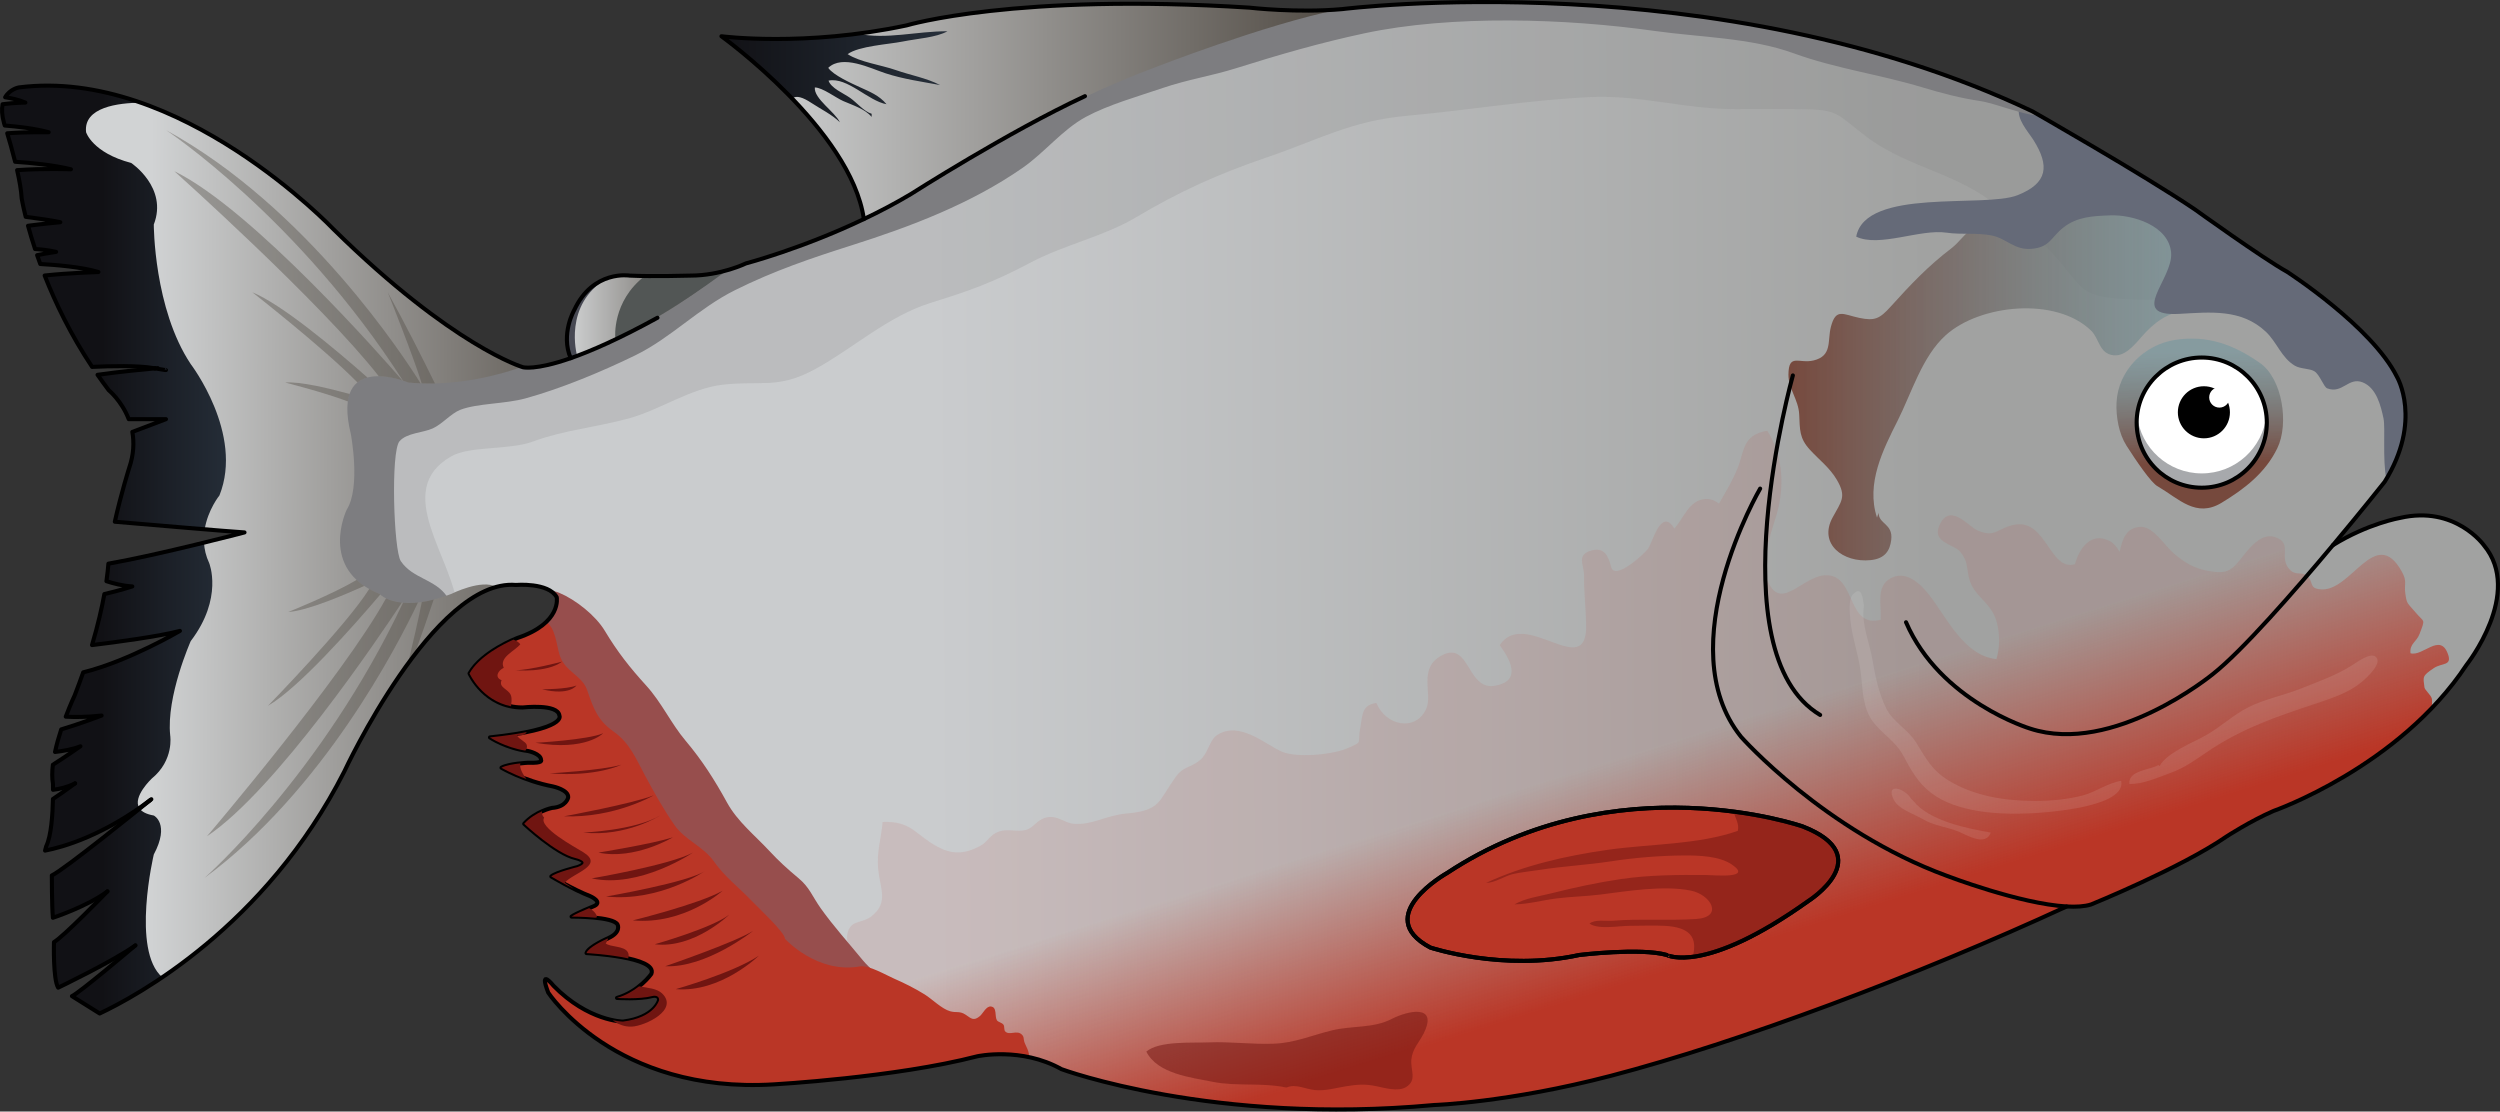 <?xml version="1.0" encoding="utf-8"?>
<!-- Generator: Adobe Illustrator 16.0.0, SVG Export Plug-In . SVG Version: 6.00 Build 0)  -->
<!DOCTYPE svg PUBLIC "-//W3C//DTD SVG 1.1//EN" "http://www.w3.org/Graphics/SVG/1.1/DTD/svg11.dtd">
<svg version="1.1" id="Layer_3" xmlns="http://www.w3.org/2000/svg" xmlns:xlink="http://www.w3.org/1999/xlink" x="0px" y="0px"
	 width="612.084px" height="272.139px" viewBox="0 0 612.084 272.139" enable-background="new 0 0 612.084 272.139"
	 xml:space="preserve">
<rect x="0" y="0" width="612.084" height="272.139" fill="#333333" stroke="none"/>
<g>
	<linearGradient id="SVGID_1_" gradientUnits="userSpaceOnUse" x1="472.666" y1="135.232" x2="228.179" y2="136.732">
		<stop  offset="0" style="stop-color:#A1A2A1"/>
		<stop  offset="1" style="stop-color:#CACCCE"/>
	</linearGradient>
	<path fill="url(#SVGID_1_)" d="M571.163,133.486c8.64-5.359,16.47-6.689,16.47-6.689c13.5-3.109,20.5,6.689,20.5,6.689
		c9.75,11.681-4.25,29.311-4.25,29.311c-16.5,25-47.25,35.75-47.25,35.75c-5.75,2.5-11.5,6.25-11.5,6.25
		c-11.25,7.75-33.18,16.65-33.18,16.65c-1.59,0.5-3.65,0.619-5.98,0.489v0.011c-36.479,16.859-80.3,33.279-111.51,41.43
		c-25.25,6.6-43.33,7.17-43.33,7.17c-54,5-91.25-8.78-91.25-8.78c-9.85-5.52-20.61-3.149-20.61-3.149
		c-20.04,5.199-49.74,6.87-49.74,6.87c-38.97,2.409-55.31-22.46-55.31-22.46c-2.41-6.311,1.3-1.671,1.3-1.671
		c8.54,8.721,17,8.771,17,8.771c7.86-1,8.85-5.271,8.85-5.271c0-1.449-1.68-0.989-1.68-0.989c-3.2,0.84-8.62,0.46-8.62,0.46
		c5.34-1.53,8.39-5.87,8.39-5.87c1.75-4.2-15.86-5.11-15.86-5.11c0.45-1.53,5.34-3.66,5.34-3.66c3.2-1.449,2.28-3.279,2.28-3.279
		c-0.91-2.061-11.28-1.99-11.28-1.99c1.06-0.76,5.18-2.44,5.18-2.44c2.9-1.06-0.68-2.59-0.68-2.59c-3.97-1.52-9.46-4.8-9.46-4.8
		c1.14-0.99,6.41-2.29,6.41-2.29c3.58-1.3-0.46-2.21-0.46-2.21c-4.81-1.07-12.59-8.39-12.59-8.39c2.75-3.051,6.79-3.891,6.79-3.891
		c3.51-0.229,3.97-2.52,3.97-2.52c0.23-1.9-3.74-2.74-3.74-2.74c-7.17-1.38-12.58-4.58-12.58-4.58c1.75-0.99,6.48-1.22,6.48-1.22
		c3.96,0.149,3.2-0.681,3.2-0.681c0-1.529-3.16-2.189-3.16-2.189c-5.34-0.66-9.34-3.33-9.34-3.33c19-2,17-5.33,17-5.33
		c-0.33-3-9-2-9-2c-9.33,0-13-8.34-13-8.34c3-5.33,11.67-8.66,11.67-8.66c11-3.67,9.67-10,9.67-10c-2-3.67-10-3-10-3
		c-20-1.67-42,45.66-42,45.66c-19.31,38.05-50.95,55.05-59.9,59.26l-6.79-4.25c1.73-0.74,14.3-11.37,15.47-12.37
		c-5.5,3.891-18.84,10.3-18.84,10.3c-1.29-2.079-1.03-11.149-1.03-11.149c2.51-1.5,12.45-11.771,13.07-12.41
		c-4.79,3.61-13.33,6.45-13.33,6.45c-0.26-2.851-0.26-10.37-0.26-10.37c2.96-1.36,21.78-16.57,24.12-18.47
		c-11.4,8.62-21.17,11.5-25.78,12.39c0.16-0.67,0.27-1.04,0.27-1.04c1.25-2.52,1.59-7.93,1.66-11.6c2.67-1.79,5.11-3.59,5.4-3.811
		c-1.94,0.96-3.83,1.38-5.38,1.561c0-0.92-0.02-1.49-0.02-1.49c-0.24-1.38-0.21-2.97-0.02-4.64c3.4-2.16,6.75-4.521,6.75-4.521
		c-1.91,0.79-4.51,1.2-6.22,1.39c0.4-1.869,0.94-3.76,1.52-5.52c4.57-1.36,9.88-3.39,9.88-3.39c-3.69,0.409-6.72,0.39-8.77,0.27
		c1.17-3.09,2.2-5.25,2.2-5.25c0.75-1.939,1.44-3.81,2.07-5.6c11.15-2.771,23.68-10.15,23.68-10.15c-4.9,1.32-15.7,2.771-21.52,3.47
		c1.47-4.96,2.41-9.149,3.02-12.489c3.61-0.82,6.84-1.87,6.84-1.87c-2.36-0.13-4.64-0.73-6.33-1.28c0.26-1.83,0.4-3.27,0.48-4.29
		c12.48-2.19,33.32-7.649,33.32-7.649c-3.59-0.211-24.25-1.98-31.75-2.621c1.53-6.879,3.52-13.189,3.52-13.189
		c1.13-3.3,1.22-6.26,0.77-8.8l8.23-3.12h-9.11c-1.74-4.51-4.89-7.08-4.89-7.08c-0.96-1.26-1.87-2.52-2.75-3.779
		c5.37-0.771,11.94-1.391,14.04-1.58c5.66,0.989,0.69-0.061,0.69-0.061s-0.25,0.02-0.69,0.061c-0.11-0.021-0.22-0.041-0.35-0.061
		c-3.81-0.67-10.45-0.52-15.02-0.301c-5.25-7.879-8.99-15.689-11.62-22.369c5.78-0.631,13.16-0.86,13.16-0.86
		c-4.06-1.239-10.52-1.75-14.23-1.96c-0.27-0.74-0.53-1.46-0.77-2.16c2.28-0.47,4.64-0.81,4.64-0.81c-1.86-0.431-3.79-0.62-5.15-0.7
		c-0.7-2.12-1.27-4.04-1.72-5.689c4.04-0.53,7.9-0.871,7.9-0.871c-1.89-0.43-5.6-0.949-8.47-1.319c-0.72-2.87-0.99-4.54-0.99-4.54
		c-0.1-1.93-0.55-4.4-1.11-6.891c6.46-0.459,13.17-0.209,13.17-0.209c-4.23-1.051-9.76-1.58-13.66-1.84
		c-0.66-2.66-1.4-5.201-1.93-6.971c5.03-0.369,10.14-0.26,10.14-0.26c-3.5-0.95-7.88-1.42-10.74-1.641
		c-0.11-0.359-0.18-0.569-0.18-0.569c-0.55-1.95-0.59-3.47-0.36-4.649c2.98-0.391,5.58-0.4,5.58-0.4
		c-1.57-0.68-3.35-1.07-4.95-1.301c1.19-2.049,3.35-2.41,3.35-2.41c39.29-5.039,77.07,34.75,77.07,34.75
		c29.21,28.721,46.34,33.75,46.34,33.75s2.89,0.861,11.7-2.209c-2.52-5.94,0.89-11.82,0.89-11.82c4.61-9.891,13.55-8.4,13.55-8.4
		c5.55,0.271,14.9,0,14.9,0c7.45,0,13.55-2.979,13.55-2.979s13.68-3.601,28.89-10.86c-3.14-21.9-34.87-44.76-34.87-44.76
		s20.33,2.67,45.33-2.66c0,0,26.67-8,84-4.34c0,0,11.68,1.35,22.68,0.35c0,0,91.99-11.539,168.99,25.051
		c0,0,27.33,15.6,39.67,23.939c0,0,16.66,12,22.66,15.33c0,0,20.78,13.41,26.89,25.7c0,0,6.351,10.69-3,25.71
		C583.852,117.957,578.392,124.846,571.163,133.486z M554.993,103.466c0-8.8-7.13-15.93-15.931-15.93
		c-8.8,0-15.939,7.13-15.939,15.93c0,8.801,7.14,15.939,15.939,15.939C547.863,119.406,554.993,112.267,554.993,103.466z"/>
	<path opacity="0.2" fill="#7D7D80" d="M559.962,66.546c-6-3.33-22.66-15.33-22.66-15.33c-12.34-8.34-39.67-23.939-39.67-23.939
		c-77-36.59-168.99-25.051-168.99-25.051c-11,1-22.68-0.35-22.68-0.35c-57.33-3.66-84,4.34-84,4.34c-25,5.33-45.33,2.66-45.33,2.66
		s31.73,22.859,34.87,44.76c-15.21,7.26-28.89,10.86-28.89,10.86s-6.1,2.979-13.55,2.979c0,0-9.35,0.271-14.9,0
		c0,0-8.94-1.49-13.55,8.4c0,0-3.41,5.88-0.89,11.82c-8.81,3.07-11.7,2.209-11.7,2.209s-17.13-5.029-46.34-33.75
		c0,0-25.855-27.229-57.032-33.784c-3.45,12.752-3.047,27.644-3.154,43.583c0.93,0.188,1.809,0.401,2.596,0.641
		c0,0-1.022,0.032-2.602,0.104c-0.026,3.354-0.077,6.753-0.195,10.188c-0.11,3.206-0.484,6.3-1.048,9.313
		c0.737,1.205,1.497,2.413,2.305,3.625c4.57-0.219,11.21-0.369,15.02,0.301c0.13,0.02,0.24,0.04,0.35,0.061
		c0.44-0.041,0.69-0.061,0.69-0.061s4.97,1.05-0.69,0.061c-2.1,0.189-8.67,0.81-14.04,1.58c0.88,1.26,1.79,2.52,2.75,3.779
		c0,0,3.15,2.57,4.89,7.08h9.11l-8.23,3.12c0.45,2.54,0.36,5.5-0.77,8.8c0,0-1.99,6.311-3.52,13.189
		c7.5,0.641,28.16,2.41,31.75,2.621c0,0-20.84,5.459-33.32,7.649c-0.08,1.021-0.22,2.46-0.48,4.29c1.69,0.55,3.97,1.15,6.33,1.28
		c0,0-3.23,1.05-6.84,1.87c-0.61,3.34-1.55,7.529-3.02,12.489c5.82-0.699,16.62-2.149,21.52-3.47c0,0-12.53,7.38-23.68,10.15
		c-0.63,1.79-1.32,3.66-2.07,5.6c0,0-1.03,2.16-2.2,5.25c2.05,0.12,5.08,0.14,8.77-0.27c0,0-5.31,2.029-9.88,3.39
		c-0.58,1.76-1.12,3.65-1.52,5.52c1.71-0.189,4.31-0.6,6.22-1.39c0,0-3.35,2.36-6.75,4.521c-0.19,1.67-0.22,3.26,0.02,4.64
		c0,0,0.02,0.57,0.02,1.49c1.55-0.181,3.44-0.601,5.38-1.561c-0.29,0.221-2.73,2.021-5.4,3.811
		c-0.035,1.835-0.138,4.105-0.388,6.231c0.63,1.865,1.298,3.715,1.993,5.551c5.23-1.489,13.221-4.709,22.245-11.532
		c-1.851,1.502-13.998,11.32-20.468,16.039c1.362,3.275,2.837,6.479,4.438,9.583c1.948-0.946,3.925-2.046,5.499-3.232
		c-0.269,0.276-2.284,2.358-4.686,4.752c2.124,3.965,4.461,7.749,7.037,11.292c1.706-0.985,3.261-1.943,4.449-2.784
		c-0.382,0.326-1.979,1.679-4.014,3.376c1.913,2.583,3.957,5.029,6.139,7.318c13.597-8.418,34.746-25.061,49.094-53.334
		c0,0,12.764-27.454,27.685-39.805c-0.848-12.279-16.234-28.926-1.512-37.337c4.624-2.642,14.11-1.452,20.061-3.651
		c7.577-2.8,15.442-3.449,23.532-5.672c7.434-2.043,14.993-7.302,22.756-8.207c9.497-1.108,13.657,1.159,22.8-3.854
		c9.444-5.178,17.814-12.958,28.293-16.213c9.334-2.899,15.112-4.921,24.415-9.849c8.322-4.409,17.818-6.323,25.977-11.174
		c10.285-6.114,19.741-10.455,31.757-14.542c13.048-4.438,20.57-8.961,34.521-10.235c15.049-1.375,29.446-3.816,44.663-4.563
		c12.211-0.599,22.979,2.939,35.592,2.939c5.235,0,10.472-0.037,15.707,0c9.797,0.07,8.983,1.131,16.304,6.678
		c10.962,8.306,24.105,8.945,34.383,19.083c3.127,3.085,7.979,5.987,10.488,8.677c9.248,9.939,6.446,11.531,20.434,12.161
		c9.329,0.42,19.814-1.331,28.887-3.363c3.201-0.717,6.579-1.613,9.919-2.739C560.328,66.783,559.962,66.546,559.962,66.546z"/>
	<linearGradient id="SVGID_2_" gradientUnits="userSpaceOnUse" x1="415.896" y1="235.16" x2="399.896" y2="184.16">
		<stop  offset="0" style="stop-color:#BA3626"/>
		<stop  offset="0.996" style="stop-color:#BA3626;stop-opacity:0.1"/>
	</linearGradient>
	<path fill="url(#SVGID_2_)" d="M599.292,160.005c-1.942-5.123-6.121,0.815-9.128-0.068c-0.229-2.391,1.453-2.703,2.216-4.706
		c1.484-3.901,1.183-2.729-0.948-5.265c-2.068-2.462-2.149-1.959-2.534-4.684c-0.335-2.37,0.536-2.873-0.874-5.382
		c-6.432-11.442-12.275,4.937-19.764,4.4c-3.219-0.231-1.563-1.894-3.581-3.428c-1.185-0.9-2.582,0.043-3.952-1.29
		c-3.095-3.013,0.864-6.544-3.726-8.09c-3.091-1.041-5.828,2.105-7.619,4.38c-3.003,3.813-3.907,4.759-8.616,3.92
		c-3.533-0.629-5.628-1.885-8.406-4.164c-2.257-1.851-5.121-6.737-8.214-6.636c-3.618,0.119-4.53,3.039-5.18,6.104
		c-0.686-1.159-1.477-2.119-2.324-2.574c-4.82-2.587-7.671,2.038-8.625,5.605c-6.147,1.833-6.996-11.109-14.753-9.668
		c-4.236,0.787-4.69,3.309-9.048,1.425c-2.399-1.038-6.886-7.054-9.429-1.162c-1.763,4.083,3.496,4.529,5.021,6.248
		c2.61,2.938,1.29,4.978,2.935,8.352c1.51,3.099,5.06,4.787,6.145,9.063c0.722,2.846,0.792,6.144-0.111,8.978
		c-7.94-0.775-12.237-10.352-16.485-15.756c-2.172-2.765-5.729-6.139-9.486-3.981c-3.522,2.022-2.154,6.231-2.352,10.109
		c-7.719,2.007-6.312-9.065-11.795-10.688c-6.402-1.896-12.364,9.623-15.884,1.146c-2.198-5.293,1.702-13.481,2.719-18.25
		c1.334-6.261,0.749-12.858-2.819-18.492c-6.177,1.115-5.478,4.857-7.361,9.445c-1.067,2.602-2.794,5.593-4.455,8.419
		c-0.981-0.803-2.172-1.253-3.48-1.129c-3.87,0.365-5.1,4.567-7.434,7.215c-3.188-5.231-5.224,3.046-6.454,4.955
		c-0.527,0.818-8.097,8.049-9.036,4.427c-0.708-2.728-1.671-4.791-4.646-4.05c-4.04,1.006-1.941,3.619-1.986,6.152
		c-0.063,3.595,0.435,8.122,0.517,12.084c0.29,14.092-14.98-4.347-21.161,4.988c2.224,3.059,5.835,8.805-1.298,9.954
		c-6.747,1.087-5.972-11.015-12.799-7.494c-6.078,3.135-2.226,9.464-3.895,13.11c-2.615,5.714-9.938,4.152-12.194-1.415
		c-3.672,0.471-3.383,3.041-3.945,5.977c-0.808,4.222,0.815,3.288-2.876,4.998c-3.6,1.667-12.397,2.525-16.188,1.003
		c-3.896-1.564-10.505-7.85-16.104-4.053c-1.776,1.205-2.159,4.544-4.095,6.076c-2.739,2.168-3.966,1.33-6.076,4.286
		c-4.114,5.765-3.503,8.043-11.907,8.776c-5.085,0.443-8.51,2.97-13.038,2.499c-2.283-0.237-3.839-2.137-6.56-1.532
		c-2.377,0.529-3.03,2.502-5.012,3.051c-2.103,0.582-4.43-0.371-6.543,0.37c-2.386,0.836-2.813,2.546-4.634,3.526
		c-4.061,2.186-7.041,2.039-10.44,0.238c-5.458-2.891-6.346-6.389-13.487-6.078c-0.316,3.87-1.5,7.38-1.093,11.481
		c0.492,4.965,2.608,8.19-1.6,11.579c-2.38,1.917-5.317,0.746-5.96,4.484c-0.777,4.511,6.647,11.147,9.291,14.27
		c2.057,2.429,4.1,4.726,6.576,6.3c1.023,4.124,1.059,8.215,2.569,12.054c4.649-0.793,9.236-1.72,13.404-2.801
		c0,0,10.76-2.37,20.61,3.149c0,0,37.25,13.78,91.25,8.78c0,0,18.08-0.57,43.33-7.17c31.21-8.15,75.03-24.57,111.51-41.43v-0.011
		c2.33,0.13,4.391,0.011,5.98-0.489c0,0,12.747-5.175,23.79-11.068c0.001,0,0.001,0,0.001,0c0.021-0.011,0.041-0.022,0.062-0.033
		c0.822-0.439,1.634-0.882,2.43-1.327c0.041-0.022,0.08-0.045,0.121-0.067c0.791-0.443,1.567-0.888,2.321-1.334
		c0.045-0.025,0.088-0.052,0.132-0.078c0.749-0.444,1.479-0.888,2.178-1.33c0.037-0.023,0.072-0.047,0.109-0.07
		c0.708-0.45,1.392-0.897,2.036-1.342c0,0,0.042-0.027,0.113-0.073c0.012-0.007,0.027-0.018,0.041-0.026
		c0.643-0.411,3.263-2.066,6.514-3.796l0,0c1.521-0.81,3.174-1.634,4.832-2.354c0,0,21.951-7.676,38.713-25.136
		c0.028-0.811,0.221-1.796,0.003-2.488c-0.251-0.798-1.69-2.027-1.765-2.62c-0.334-2.655-0.611-2.768,2.279-4.719
		C597.912,162.201,600.479,163.138,599.292,160.005z"/>
	<linearGradient id="SVGID_3_" gradientUnits="userSpaceOnUse" x1="538.802" y1="113.353" x2="538.302" y2="86.103">
		<stop  offset="0" style="stop-color:#76493D"/>
		<stop  offset="1" style="stop-color:#6C949D;stop-opacity:0.5"/>
	</linearGradient>
	<path fill="url(#SVGID_3_)" d="M528.333,119.104c-1.626-0.756-5.563-6.654-7.718-10.026c-1.835-2.871-2.592-7.106-2.415-10.579
		c0.397-7.821,6.809-14.161,14.423-15.301c7.915-1.186,14.345,1.217,20.706,5.681c5.501,3.86,7.145,14.894,4.224,20.88
		c-2.961,6.067-8.028,9.937-13.632,13.337C537.686,126.879,533.497,122.138,528.333,119.104"/>
	<linearGradient id="SVGID_4_" gradientUnits="userSpaceOnUse" x1="437.871" y1="92.907" x2="541.476" y2="92.907">
		<stop  offset="0" style="stop-color:#76493D"/>
		<stop  offset="1" style="stop-color:#6C949D;stop-opacity:0.5"/>
	</linearGradient>
	<path fill="url(#SVGID_4_)" d="M459.945,125.562c0.027,2.831,3.58,2.607,3.092,6.631c-0.307,2.522-1.451,4.581-5.035,4.945
		c-6.762,0.687-12.822-3.961-9.332-10.411c2.143-3.958,3.49-5.092,1.07-9.223c-1.762-3.008-4.281-4.847-6.608-7.386
		c-2.641-2.881-2.436-4.9-2.626-8.662c-0.185-3.642-2.664-6.283-2.635-9.729c0.044-5.331,2.563-2.618,6.135-3.472
		c4.663-1.114,3.369-4.771,4.254-8.204c1.219-4.731,3.016-3.048,6.934-2.228c3.83,0.801,5.011,0.238,7.775-2.827
		c4.851-5.376,9.129-9.896,14.882-14.268c1.94-1.475,3.957-4.649,6.288-5.462c2.946-1.028,6.532,0.068,9.633-0.954
		c5.994-1.976,9.675-5.257,16.33-5.648c3.06-0.18,5.984,0.101,8.943,0.388c4.117,0.4,5.424,1.574,9.04,3.51
		c5.497,2.941,14.369,4.959,11.564,13.511c-0.702,2.14-4.202,3.496-4.284,5.446c-0.127,3.024,4.008,4.033,6.111,4.275
		c-7.245,0-10.987,0.243-16.115,5.541c-2.007,2.073-4.597,6.013-7.873,5.655c-3.579-0.391-3.447-4.043-5.541-6.066
		c-8.593-8.3-27.159-6.427-35.576,1.157c-5.752,5.182-8.332,14.093-11.761,20.908c-3.548,7.049-7.81,15.41-5.054,23.738"/>
	<path fill="#BA3626" stroke="#000000" stroke-linecap="round" stroke-linejoin="round" stroke-miterlimit="10" d="M442.746,220.59
		c0,0,17.328-10.942-1.367-18.238c0,0-45.598-15.959-87.092,11.399c0,0-18.694,10.486-4.104,18.238c0,0,17.782,5.928,36.478,1.824
		c0,0,15.049-1.824,21.432,0C408.092,233.814,417.21,238.829,442.746,220.59z"/>
	<path opacity="0.5" fill="#701511" d="M442.746,220.59c0,0,17.328-10.942-1.367-18.238c0,0-6.577-2.3-17.004-3.656
		c0.508,1.586,1.488,2.989,1.102,4.724c-9.631,3.406-21.592,3.185-31.839,4.643c-10.142,1.442-20.523,3.785-29.779,8.094
		c2.181-0.002,4.524-1.703,6.615-2.172c2.118-0.474,4.315-0.664,6.461-1.004c5.756-0.91,11.647-1.206,17.421-2.093
		c5.859-0.899,12.045-1.406,17.947-1.443c3.726-0.023,8.694,0.161,11.713,2.22c5.235,3.571-4.321,2.583-6.329,2.566
		c-6.952-0.059-14.074-0.005-20.938,1.01c-5.722,0.847-11.34,2.067-16.942,3.477c-3.058,0.77-6.313,1.158-9.021,2.704
		c3.553-0.069,6.743-1,10.24-1.447c3.535-0.452,7.157-0.502,10.675-0.944c6.753-0.852,15.641-2.336,22.318-0.97
		c4.862,0.995,8.094,6.504,1.208,6.945c-6.784,0.435-13.599-0.114-20.34,0.419c-1.751,0.139-4.424-0.409-5.719,0.712
		c2.231,1.518,7.083,0.538,9.788,0.538c2.856,0,5.75-0.149,8.602,0c6.075,0.317,8.182,2.733,6.866,7.591
		C419.766,233.568,428.805,230.547,442.746,220.59z"/>
	<path opacity="0.5" fill="#701511" d="M314.751,266.234c-5.769-1.231-12.042-0.196-17.833-1.369
		c-5.252-1.063-13.545-1.942-16.26-7.401c3.194-2.682,11.145-2.081,15.287-2.254c5.232-0.218,10.513,0.517,15.889,0.324
		c5.203-0.187,9.36-2.07,14.268-3.26c5.072-1.229,10.048-0.441,14.672-2.82c3.745-1.928,11.458-3.793,7.789,3.575
		c-1.124,2.258-2.765,3.71-3.014,6.389c-0.247,2.663,1.47,5.023-1.299,6.735c-1.982,1.227-5.351,0.17-7.448-0.252
		c-2.812-0.564-4.674-0.355-7.386,0.081c-2.406,0.387-4.888,1.158-7.53,0.9c-2.202-0.215-4.653-1.58-6.81-0.648"/>
	<path opacity="0.1" fill="#FFFFFF" d="M456.34,148.481c-0.7,4.214,1.505,9.249,2.141,13.271c0.606,3.833,1.581,8.169,3.371,11.765
		c1.589,3.191,5.284,5.107,7.223,8.202c2.479,3.958,3.907,6.931,8.188,9.487c6.198,3.699,13.618,4.893,20.908,4.885
		c4.13-0.004,8.011-0.364,11.84-1.37c3.054-0.801,6.361-3.163,9.31-3.541c1.397,6.357-17.747,7.725-21.976,7.938
		c-7.854,0.396-18.163-0.159-24.492-4.954c-3.386-2.565-5.016-5.746-6.941-9.295c-1.849-3.408-5.021-5.126-7.301-8.11
		c-2.736-3.581-2.518-8.35-3.102-12.592c-0.581-4.218-2.058-8.148-2.477-12.384c-0.161-1.628-0.517-5.057,0.624-6.26
		c2.188-2.31,2.42,1.019,2.684,2.683"/>
	<path opacity="0.1" fill="#FFFFFF" d="M468.449,196.091c3.818,4.883,13.264,6.774,18.955,7.752
		c-1.193,3.391-5.575,0.764-7.604-0.115c-3.063-1.328-6.106-1.435-9.149-3.234c-2.143-1.267-5.784-2.354-6.947-4.61
		c-2.243-4.352,2.585-2.989,4.195-0.343"/>
	<path opacity="0.1" fill="#FFFFFF" d="M528.719,187.56c1.839-3.286,8.074-5.691,11.283-7.492c3.711-2.081,6.72-5.021,10.443-6.888
		c4.141-2.074,8.602-2.891,12.935-4.617c4.273-1.703,8.414-3.148,12.322-5.572c1.182-0.733,4.616-3.351,5.93-2.207
		c1.577,1.373-1.197,4.099-2.208,5.104c-3.532,3.512-8.096,4.934-12.742,6.468c-9.415,3.109-17.921,6.069-26.128,11.62
		c-2.979,2.015-5.708,4.037-9.068,5.235c-2.999,1.069-7.093,2.902-10.155,2.711c-0.298-3.383,5.3-3.432,7.113-4.637"/>
	<path fill="#656A78" d="M561.848,89.532c1.426,0.844,3.692,0.644,4.835,1.4c1.297,0.857,2.254,3.823,3.088,4.147
		c3.725,1.448,5.195-2.844,8.68-1.469c3.374,1.331,4.452,5.732,5.104,8.802c0.501,2.357-0.263,10.158,0.7,14.867
		c8.745-14.661,2.597-25.032,2.597-25.032c-6.109-12.29-26.89-25.7-26.89-25.7c-6-3.33-22.66-15.33-22.66-15.33
		c-12.34-8.34-39.67-23.94-39.67-23.94c-1.021-0.486-2.048-0.958-3.075-1.427c-0.048,0.112-0.106,0.217-0.144,0.337
		c-0.887,2.883,2.149,6.018,3.508,8.198c3.854,6.184,3.516,10.461-3.979,13.413c-8.113,3.195-37.226-1.912-39.481,10.142
		c5.655,2.715,15.643-1.934,22.114-0.975c3.645,0.54,7.488-0.035,11.095,0.697c3.599,0.73,5.502,3.605,9.649,3.268
		c4.573-0.372,4.738-2.729,7.815-5.185c3.395-2.709,7.32-2.853,11.479-3.016c5.54-0.218,14.419,2.502,14.952,9.167
		c0.519,6.476-10.725,15.64,1.932,14.952c7.719-0.419,15.215-1.271,21.222,4.343C557.475,83.766,558.555,87.582,561.848,89.532z"/>
	<path fill="#7D7D80" d="M497.632,27.276c-77-36.59-168.99-25.05-168.99-25.05c-11,1-22.68-0.35-22.68-0.35
		c-57.33-3.66-84,4.34-84,4.34c-25,5.33-45.33,2.66-45.33,2.66s31.73,22.86,34.87,44.76c-15.21,7.26-28.89,10.86-28.89,10.86
		s-6.1,2.98-13.55,2.98c0,0-9.35,0.27-14.9,0c0,0-8.94-1.49-13.55,8.4c0,0-3.41,5.88-0.89,11.82c-8.81,3.07-11.7,2.21-11.7,2.21
		s-17.13-5.03-46.34-33.75c0,0-4.134-4.353-11.086-9.995c-2.059,1.681-4.002,3.417-5.365,5.126
		c-7.458,9.358-5.984,22.009-6.565,33.1c-0.466,8.887-1.906,13.992-0.167,22.69c1.595,7.983,2.566,15.299,5.437,23.088
		c5.306,14.397,15.12,24.642,24.046,36.714c1.408,1.904,3.086,3.987,4.964,6.069c4.806-7.915,11.205-17.05,18.121-23.093
		c-0.278-1.289-0.795-2.555-1.603-3.773c-2.842-4.29-8.45-4.384-11.333-8.703c-1.752-2.624-2.491-26.832-0.313-29.349
		c1.795-2.074,5.714-2.035,8.148-3.15c2.327-1.067,4.502-3.676,6.704-4.532c4.167-1.621,10.951-1.423,15.963-2.802
		c8.833-2.429,18.792-6.597,26.815-10.503c8.875-4.32,15.463-11.5,24.534-16.015c9.505-4.732,18.707-7.847,28.583-10.983
		c14.529-4.613,29.212-10.192,41.802-18.95c5.414-3.766,9.736-9.355,15.458-12.459c5.51-2.989,12.866-5.052,18.845-7.09
		c6.131-2.09,11.906-2.94,17.929-4.833c10.707-3.365,20.661-6.245,31.367-8.537c21.425-4.588,49.468-3.659,71.186-0.595
		c11.048,1.559,23.485,1.637,33.998,5.464c10.339,3.765,20.963,5.153,31.485,8.335c4.756,1.438,9.444,2.656,14.146,3.353
		c3.884,0.576,10.779,3.587,14.568,3.528C498.258,27.634,497.632,27.276,497.632,27.276z"/>
	<linearGradient id="SVGID_5_" gradientUnits="userSpaceOnUse" x1="183.889" y1="27.199" x2="327.866" y2="27.199">
		<stop  offset="0" style="stop-color:#D1D3D4"/>
		<stop  offset="1" style="stop-color:#514B44"/>
	</linearGradient>
	<path fill="url(#SVGID_5_)" d="M327.866,2.292c-10.766,0.871-21.903-0.416-21.903-0.416c-57.33-3.66-84,4.34-84,4.34
		c-15.275,3.257-28.797,3.526-37.013,3.243c-0.178,0.757-0.348,1.525-0.509,2.301c-0.2,0.963-0.385,1.938-0.551,2.918
		c9.531,8.149,25.325,23.688,27.585,38.802c4.544-2.109,13.832-6.717,21.867-12.581c0,0,26.47-15.942,49.331-24.365
		C282.672,16.534,309.545,6.021,327.866,2.292z"/>
	<linearGradient id="SVGID_6_" gradientUnits="userSpaceOnUse" x1="176.907" y1="18.797" x2="231.978" y2="18.797">
		<stop  offset="0" style="stop-color:#111115"/>
		<stop  offset="1" style="stop-color:#262F3A"/>
	</linearGradient>
	<path fill="url(#SVGID_6_)" d="M231.978,7.65c-7.721-0.009-14.847,2.078-22.009,0.603c-10.236,1.319-19.038,1.412-25.02,1.206
		c-0.17,0.728-7.883-1.163-8.038-0.418c-0.207,0.993,7.149,4.625,6.978,5.637c2.939,2.514,6.475,5.731,10.025,9.421
		c1.105-0.787,2.62-0.301,4.765,1.113c2.188,1.442,5.15,2.906,6.958,4.732c-1.185-2.539-6.41-5.792-6.138-8.533
		c1.888,0.017,5.023,2.471,6.95,3.325c2.196,0.975,5.309,1.903,6.951,3.884c-0.021-0.077,0.003-0.663,0.013-0.764
		c-1.894-0.562-3.608-2.721-5.285-3.898c-1.635-1.149-4.644-2.34-5.275-4.221c4.594-0.937,9.71,4.98,14.208,5.782
		c-1.793-2.167-4.149-3.082-6.624-4.213c-2.028-0.927-6.45-2.92-7.655-4.697c3.504-3.366,10.366,0.14,14.033,1.336
		c4.397,1.436,8.794,2.024,13.356,2.883c-3.3-1.734-7.256-2.413-10.827-3.668c-3.547-1.247-8.846-1.952-11.813-3.905
		c2.705-2.003,10.055-2.394,13.486-3.087C224.612,9.442,229.218,9.197,231.978,7.65z"/>
	<path fill="#974E4D" d="M199.481,239.239c3.267,2.293,5.483,4.178,9.445,5.228c3.331,0.883,9.788,2.233,7.982-2.623
		c-0.934-2.512-3.999-4.708-5.646-6.721c-3.454-4.218-7.193-8.334-10.321-12.746c-2.101-2.964-2.705-5.098-5.468-7.394
		c-2.677-2.225-4.85-4.213-7.135-6.673c-3.534-3.806-7.781-7.159-10.334-11.813c-3.018-5.499-6.061-10.296-10.158-15.151
		c-3.559-4.217-5.833-9.32-9.656-13.521c-4.023-4.419-7.042-8.262-10.099-13.358c-2.295-3.827-7.212-7.67-11.176-9.328
		c-0.822-0.344-1.535-0.488-2.168-0.486c0.653,0.405,1.201,0.913,1.556,1.563c0,0,1.33,6.33-9.67,10c0,0-8.67,3.33-11.67,8.66
		c0,0,3.67,8.34,13,8.34c0,0,8.67-1,9,2c0,0,0.787,1.317-3.351,2.792c9.052,6.569,16.537,16.825,23.798,24.266
		c5.535,5.672,12.111,10.382,17.511,16.128c3.949,4.201,6.822,9.262,11.241,13.054C190.156,234.884,195.228,236.251,199.481,239.239
		z"/>
	<path fill="#FFFFFF" d="M554.993,103.466c0,8.8-7.13,15.94-15.931,15.94c-8.8,0-15.939-7.14-15.939-15.94
		c0-8.8,7.14-15.93,15.939-15.93C547.863,87.537,554.993,94.667,554.993,103.466z"/>
	<path fill="#A7A9AC" d="M539.062,115.906c-8.208,0-14.966-6.213-15.839-14.19c-0.063,0.575-0.101,1.158-0.101,1.75
		c0,8.8,7.14,15.94,15.939,15.94c8.801,0,15.931-7.14,15.931-15.94c0-0.592-0.038-1.175-0.101-1.75
		C554.02,109.693,547.271,115.906,539.062,115.906z"/>
	<path d="M545.462,100.946c0,3.24-2.63,5.87-5.87,5.87c-3.25,0-5.88-2.63-5.88-5.87c0-3.25,2.63-5.88,5.88-5.88
		C542.833,95.066,545.462,97.696,545.462,100.946z"/>
	<path fill="#BA3626" d="M210.57,236.606c-10.546,1.893-18.387-6.76-18.387-6.76c0.086-1.47-6.713-7.786-8.328-9.478
		c-3.029-3.175-6.398-5.664-9.039-9.423c-2.649-3.771-7.086-5.21-9.681-8.938c-2.681-3.852-5.088-8.182-7.241-12.188
		c-2.234-4.159-3.717-7.932-7.698-10.733c-3.895-2.741-4.907-5.672-6.421-10.08c-1.288-3.75-5.432-4.438-6.767-8.652
		c-0.778-2.457-0.966-6.56-3.27-8.071c-1.446,1.389-3.676,2.791-7.105,3.935c0,0-8.67,3.33-11.67,8.66c0,0,3.67,8.34,13,8.34
		c0,0,8.67-1,9,2c0,0,2,3.33-17,5.33c0,0,4,2.67,9.34,3.33c0,0,3.16,0.66,3.16,2.189c0,0,0.76,0.83-3.2,0.681
		c0,0-4.73,0.229-6.48,1.22c0,0,5.41,3.2,12.58,4.58c0,0,3.97,0.84,3.74,2.74c0,0-0.46,2.29-3.97,2.52c0,0-4.04,0.84-6.79,3.891
		c0,0,7.78,7.319,12.59,8.39c0,0,4.04,0.91,0.46,2.21c0,0-5.27,1.3-6.41,2.29c0,0,5.49,3.28,9.46,4.8c0,0,3.58,1.53,0.68,2.59
		c0,0-4.12,1.681-5.18,2.44c0,0,10.37-0.07,11.28,1.99c0,0,0.92,1.83-2.28,3.279c0,0-4.89,2.13-5.34,3.66c0,0,17.61,0.91,15.86,5.11
		c0,0-3.05,4.34-8.39,5.87c0,0,5.42,0.38,8.62-0.46c0,0,1.68-0.46,1.68,0.989c0,0-0.99,4.271-8.85,5.271c0,0-8.46-0.05-17-8.771
		c0,0-3.71-4.64-1.3,1.671c0,0,16.34,24.869,55.31,22.46c0.528-0.029,1.055-0.064,1.583-0.1c7.597-0.503,15.184-1.243,22.736-2.202
		c5.283-0.67,10.554-1.454,15.787-2.445c5.001-0.947,10.372-3.126,15.498-2.669c1.228,0.109,2.382,0.01,3.652,0.009
		c1.436-0.001,1.988,0.806,3.137,0.973c0.131-0.792-0.082-1.425-0.341-2.134c-0.241-0.656-0.578-1.157-0.799-1.834
		c-0.232-0.708,0.01-1.231-0.658-1.831c-1.229-1.104-2.893,0.289-3.964-0.666c-0.45-0.401-0.138-1.253-0.488-1.709
		c-0.416-0.542-1.295-0.613-1.595-1.079c-0.594-0.923,0.109-3.177-1.449-3.371c-1.171-0.146-1.963,1.706-2.695,2.328
		c-1.552,1.319-2.147,0.609-3.461-0.282c-1.516-1.027-2.27-0.449-3.827-0.875c-2.063-0.563-4.435-2.996-6.281-4.139
		c-2.38-1.474-4.888-2.739-7.454-3.854C217.074,238.809,212.682,236.227,210.57,236.606z"/>
	<linearGradient id="SVGID_7_" gradientUnits="userSpaceOnUse" x1="36.596" y1="134.63" x2="153.657" y2="135.132">
		<stop  offset="0" style="stop-color:#D1D3D4"/>
		<stop  offset="1" style="stop-color:#514B44"/>
	</linearGradient>
	<path fill="url(#SVGID_7_)" d="M84.302,188.876c0,0,18.625-40.066,37.18-45.168c-3.488-2.044-10.979,1.697-10.979,1.697
		c-13.063,5.023-17.584,0-17.584,0c-15.072-6.029-8.039-20.599-8.039-20.599c3.517-5.527,1.005-18.589,1.005-18.589
		C80.861,85.62,99.953,93.658,99.953,93.658c12.248,1.186,23.559-2.289,27.834-3.827c-2.122-0.708-18.853-6.879-46.105-33.674
		c0,0-37.78-39.79-77.07-34.75c0,0-2.16,0.36-3.35,2.41c1.6,0.23,3.38,0.62,4.95,1.3c0,0-2.6,0.01-5.58,0.4
		c-0.23,1.18-0.19,2.7,0.36,4.65c0,0,0.07,0.21,0.18,0.57c2.86,0.22,7.24,0.69,10.74,1.64c0,0-5.11-0.11-10.14,0.26
		c0.53,1.77,1.27,4.31,1.93,6.97c3.9,0.26,9.43,0.79,13.66,1.84c0,0-6.71-0.25-13.17,0.21c0.56,2.49,1.01,4.96,1.11,6.89
		c0,0,0.27,1.67,0.99,4.54c2.87,0.37,6.58,0.89,8.47,1.32c0,0-3.86,0.34-7.9,0.87c0.45,1.65,1.02,3.57,1.72,5.69
		c1.36,0.08,3.29,0.27,5.15,0.7c0,0-2.36,0.34-4.64,0.81c0.24,0.7,0.5,1.42,0.77,2.16c3.71,0.21,10.17,0.72,14.23,1.96
		c0,0-7.38,0.23-13.16,0.86c2.63,6.68,6.37,14.49,11.62,22.37c4.57-0.22,11.21-0.37,15.02,0.3c0.13,0.02,0.24,0.04,0.35,0.06
		c0.44-0.04,0.69-0.06,0.69-0.06s4.97,1.05-0.69,0.06c-2.1,0.19-8.67,0.81-14.04,1.58c0.88,1.26,1.79,2.52,2.75,3.78
		c0,0,3.15,2.57,4.89,7.08h9.11l-8.23,3.12c0.45,2.54,0.36,5.5-0.77,8.8c0,0-1.99,6.31-3.52,13.19c7.5,0.64,28.16,2.41,31.75,2.62
		c0,0-20.84,5.46-33.32,7.65c-0.08,1.021-0.22,2.46-0.48,4.29c1.69,0.55,3.97,1.15,6.33,1.28c0,0-3.23,1.05-6.84,1.87
		c-0.61,3.34-1.55,7.529-3.02,12.489c5.82-0.699,16.62-2.149,21.52-3.47c0,0-12.53,7.38-23.68,10.15c-0.63,1.79-1.32,3.66-2.07,5.6
		c0,0-1.03,2.16-2.2,5.25c2.05,0.12,5.08,0.14,8.77-0.27c0,0-5.31,2.029-9.88,3.39c-0.58,1.76-1.12,3.65-1.52,5.52
		c1.71-0.189,4.31-0.6,6.22-1.39c0,0-3.35,2.36-6.75,4.521c-0.19,1.67-0.22,3.26,0.02,4.64c0,0,0.02,0.57,0.02,1.49
		c1.55-0.181,3.44-0.601,5.38-1.561c-0.29,0.221-2.73,2.021-5.4,3.811c-0.07,3.67-0.41,9.08-1.66,11.6c0,0-0.11,0.37-0.27,1.04
		c4.61-0.89,14.38-3.77,25.78-12.39c-2.34,1.899-21.16,17.109-24.12,18.47c0,0,0,7.52,0.26,10.37c0,0,8.54-2.84,13.33-6.45
		c-0.62,0.64-10.56,10.91-13.07,12.41c0,0-0.26,9.07,1.03,11.149c0,0,13.34-6.409,18.84-10.3c-1.17,1-13.74,11.63-15.47,12.37
		l6.79,4.25C33.353,243.926,64.992,226.926,84.302,188.876z"/>
	<g>
		<linearGradient id="SVGID_8_" gradientUnits="userSpaceOnUse" x1="24.9" y1="223.058" x2="58.06" y2="223.058">
			<stop  offset="0" style="stop-color:#111115"/>
			<stop  offset="1" style="stop-color:#262F3A"/>
		</linearGradient>
		<path fill="url(#SVGID_8_)" d="M37.653,209.212c4.019-7.536,0-9.546,0-9.546c-1.845-0.326-2.914-0.934-3.46-1.686
			c-5.893,4.741-19.065,15.236-21.501,16.355c0,0,0,7.52,0.26,10.37c0,0,8.54-2.84,13.33-6.45c-0.62,0.64-10.56,10.91-13.07,12.41
			c0,0-0.26,9.07,1.03,11.149c0,0,13.34-6.409,18.84-10.3c-1.17,1-13.74,11.63-15.47,12.37l6.79,4.25
			c3-1.411,8.556-4.269,15.335-8.864C32.087,232.707,37.653,209.212,37.653,209.212z"/>
		<linearGradient id="SVGID_9_" gradientUnits="userSpaceOnUse" x1="24.9" y1="170.557" x2="58.06" y2="170.557">
			<stop  offset="0" style="stop-color:#111115"/>
			<stop  offset="1" style="stop-color:#262F3A"/>
		</linearGradient>
		<path fill="url(#SVGID_9_)" d="M26.063,142.296c1.69,0.55,3.97,1.15,6.33,1.28c0,0-3.23,1.05-6.84,1.87
			c-0.61,3.34-1.55,7.529-3.02,12.489c5.82-0.699,16.62-2.149,21.52-3.47c0,0-12.53,7.38-23.68,10.15c-0.63,1.79-1.32,3.66-2.07,5.6
			c0,0-1.03,2.16-2.2,5.25c2.05,0.12,5.08,0.14,8.77-0.27c0,0-5.31,2.029-9.88,3.39c-0.58,1.76-1.12,3.65-1.52,5.52
			c1.71-0.189,4.31-0.6,6.22-1.39c0,0-3.35,2.36-6.75,4.521c-0.19,1.67-0.22,3.26,0.02,4.64c0,0,0.02,0.57,0.02,1.49
			c1.55-0.181,3.44-0.601,5.38-1.561c-0.29,0.221-2.73,2.021-5.4,3.811c-0.07,3.67-0.41,9.08-1.66,11.6c0,0-0.11,0.37-0.27,1.04
			c4.239-0.818,12.844-3.331,23.063-10.43c-1.697-2.743,3.055-7.203,3.055-7.203c5.526-4.521,4.522-10.551,4.522-10.551
			c-1.005-9.546,5.024-23.111,5.024-23.111c8.039-10.551,4.522-19.092,4.522-19.092c-0.805-1.711-1.182-3.401-1.278-5.011
			c-7.073,1.733-16.507,3.939-23.398,5.148C26.462,139.027,26.322,140.466,26.063,142.296z"/>
		<linearGradient id="SVGID_10_" gradientUnits="userSpaceOnUse" x1="24.9" y1="75.28" x2="58.06" y2="75.28">
			<stop  offset="0" style="stop-color:#111115"/>
			<stop  offset="1" style="stop-color:#262F3A"/>
		</linearGradient>
		<path fill="url(#SVGID_10_)" d="M22.552,89.826c4.57-0.22,11.21-0.37,15.02,0.3c0.13,0.02,0.24,0.04,0.35,0.06
			c0.44-0.04,0.69-0.06,0.69-0.06s4.97,1.05-0.69,0.06c-2.1,0.19-8.67,0.81-14.04,1.58c0.88,1.26,1.79,2.52,2.75,3.78
			c0,0,3.15,2.57,4.89,7.08h9.11l-8.23,3.12c0.45,2.54,0.36,5.5-0.77,8.8c0,0-1.99,6.31-3.52,13.19
			c4.667,0.398,14.426,1.234,22,1.859c0.787-4.819,3.618-8.305,3.618-8.305c6.029-15.072-7.034-32.154-7.034-32.154
			c-9.043-13.565-9.043-34.164-9.043-34.164C41.17,45.929,32.127,39.9,32.127,39.9c-9.546-2.512-11.053-7.536-11.053-7.536
			c-0.68-6.116,7.83-7.175,13.412-7.221c-9.422-3.302-19.595-5.055-29.873-3.736c0,0-2.16,0.36-3.35,2.41
			c1.6,0.23,3.38,0.62,4.95,1.3c0,0-2.6,0.01-5.58,0.4c-0.23,1.18-0.19,2.7,0.36,4.65c0,0,0.07,0.21,0.18,0.57
			c2.86,0.22,7.24,0.69,10.74,1.64c0,0-5.11-0.11-10.14,0.26c0.53,1.77,1.27,4.31,1.93,6.97c3.9,0.26,9.43,0.79,13.66,1.84
			c0,0-6.71-0.25-13.17,0.21c0.56,2.49,1.01,4.96,1.11,6.89c0,0,0.27,1.67,0.99,4.54c2.87,0.37,6.58,0.89,8.47,1.32
			c0,0-3.86,0.34-7.9,0.87c0.45,1.65,1.02,3.57,1.72,5.69c1.36,0.08,3.29,0.27,5.15,0.7c0,0-2.36,0.34-4.64,0.81
			c0.24,0.7,0.5,1.42,0.77,2.16c3.71,0.21,10.17,0.72,14.23,1.96c0,0-7.38,0.23-13.16,0.86
			C13.563,74.136,17.302,81.946,22.552,89.826z"/>
	</g>
	<g opacity="0.4">
		<path fill="#514B44" d="M42.678,41.91c0,0,35.972,32.188,50.059,50.208c2.212,0.024,4.389,0.583,5.765,1.022
			C94.344,88.335,61.93,51.3,42.678,41.91z"/>
		<path fill="#514B44" d="M87.509,93.63c0.725-0.586,1.569-0.964,2.465-1.199c-8.164-7.195-21.035-17.945-28.205-20.878
			C61.77,71.552,79.03,85.018,87.509,93.63z"/>
		<path fill="#514B44" d="M85.589,96.457c-5.067-1.401-12.152-3.101-15.781-2.798c0,0,8.941,2.236,15.364,4.623
			C85.265,97.61,85.401,96.998,85.589,96.457z"/>
		<path fill="#514B44" d="M40.668,31.862c0,0,32.394,21.438,57.97,61.321c0.813,0.265,1.314,0.475,1.314,0.475
			c1.015,0.098,2.02,0.154,3.019,0.192C99.283,87.914,75.274,50.78,40.668,31.862z"/>
		<path fill="#514B44" d="M103.236,93.858c1.097,0.036,2.183,0.047,3.25,0.021c-3.032-6.175-7.372-14.791-11.558-22.326
			C94.929,71.552,101.353,87.615,103.236,93.858z"/>
	</g>
	<g opacity="0.4">
		<path fill="#514B44" d="M98.38,147.545c-1.725-0.186-2.99-0.622-3.866-1.055c-10.578,19.228-43.855,58.271-43.855,58.271
			C67.578,193.46,92.905,155.85,98.38,147.545z"/>
		<path fill="#514B44" d="M93.093,145.571c-0.115-0.102-0.174-0.165-0.174-0.165c-0.924-0.369-1.762-0.772-2.527-1.2
			c-5.5,8.835-24.806,28.613-24.806,28.613C73.102,168.481,86.387,153.462,93.093,145.571z"/>
		<path fill="#514B44" d="M102.334,147.514c-1.398,0.151-2.617,0.152-3.672,0.059c-19.956,42.265-48.641,67.415-48.641,67.415
			C79.056,193.581,97.253,158.267,102.334,147.514z"/>
		<path fill="#514B44" d="M89.178,143.46c-0.698-0.469-1.32-0.962-1.873-1.475c-5.894,3.518-16.729,7.846-16.729,7.846
			C75.18,149.592,84.839,145.429,89.178,143.46z"/>
		<path fill="#514B44" d="M101.422,160.428c1.749-4.807,3.396-9.584,4.757-13.629c-1.04,0.267-2.01,0.461-2.911,0.594
			c-0.823,4.261-2.288,10.525-3.389,15.1C100.386,161.799,100.9,161.11,101.422,160.428z"/>
	</g>
	<linearGradient id="SVGID_11_" gradientUnits="userSpaceOnUse" x1="138.794" y1="77.249" x2="176.162" y2="77.249">
		<stop  offset="0" style="stop-color:#D1D3D4"/>
		<stop  offset="1" style="stop-color:#514B44"/>
	</linearGradient>
	<path fill="url(#SVGID_11_)" d="M155.445,80.152c6.813-1.98,20.717-12.926,20.717-12.926l-0.65-0.442
		c-1.921,0.401-4.119,0.692-6.449,0.692c0,0-9.35,0.27-14.9,0c0,0-8.94-1.49-13.55,8.4c0,0-3.41,5.88-0.89,11.82
		c-0.018,0.006-0.033,0.011-0.05,0.017C147.69,86.056,155.445,80.152,155.445,80.152z"/>
	<path fill="#525655" d="M150.642,82.672c8.615-2.751,24.036-14.035,27.24-16.376c-1.653,0.292-6.909,1.18-8.82,1.18
		c0,0-5.966,0.171-11.196,0.103C149.788,73.809,150.642,82.672,150.642,82.672z"/>
	<path fill="#474953" d="M140.612,75.876c0,0-3.316,5.737-0.97,11.602l1.615-0.557c0,0-3.456-12.339,7.373-18.793
		C145.922,69.081,142.786,71.212,140.612,75.876z"/>
	<path fill="none" stroke="#000000" stroke-linecap="round" stroke-linejoin="round" stroke-miterlimit="10" d="M554.993,103.466
		c0,8.8-7.13,15.94-15.931,15.94c-8.8,0-15.939-7.14-15.939-15.94c0-8.8,7.14-15.93,15.939-15.93
		C547.863,87.537,554.993,94.667,554.993,103.466z"/>
	<path fill="none" stroke="#000000" stroke-linecap="round" stroke-linejoin="round" stroke-miterlimit="10" d="M438.953,91.917
		c0,0-19.03,67.78,6.68,83.13"/>
	<path fill="none" stroke="#000000" stroke-linecap="round" stroke-linejoin="round" stroke-miterlimit="10" d="M430.942,119.626
		c0,0-22.479,38.59-4.68,60.77c0,0,20.37,23.03,50.42,34.051c0,0,17.87,6.85,29.29,7.489c2.33,0.13,4.391,0.011,5.98-0.489
		c0,0,21.93-8.9,33.18-16.65c0,0,5.75-3.75,11.5-6.25c0,0,30.75-10.75,47.25-35.75c0,0,14-17.63,4.25-29.31c0,0-7-9.8-20.5-6.69
		c0,0-7.83,1.33-16.47,6.69"/>
	<path fill="none" stroke="#000000" stroke-linecap="round" stroke-linejoin="round" stroke-miterlimit="10" d="M139.722,87.696
		c-2.52-5.94,0.89-11.82,0.89-11.82c4.61-9.89,13.55-8.4,13.55-8.4c5.55,0.27,14.9,0,14.9,0c7.45,0,13.55-2.98,13.55-2.98
		s13.68-3.6,28.89-10.86c3.79-1.8,7.67-3.83,11.46-6.09c0,0,24-15.33,42.67-24"/>
	<path fill="none" stroke="#000000" stroke-linecap="round" stroke-linejoin="round" stroke-miterlimit="10" d="M211.502,53.646
		v-0.01c-3.14-21.9-34.87-44.76-34.87-44.76s20.33,2.67,45.33-2.66c0,0,26.67-8,84-4.34c0,0,11.68,1.35,22.68,0.35
		c0,0,91.99-11.54,168.99,25.05c0,0,27.33,15.6,39.67,23.94c0,0,16.66,12,22.66,15.33c0,0,20.78,13.41,26.89,25.7
		c0,0,6.351,10.69-3,25.71c0,0-5.46,6.89-12.689,15.53c-9.54,11.4-22.16,25.85-29.38,31.55c0,0-24.37,20.029-44.74,13.35
		c0,0-22.03-6.68-30.38-26.04"/>
	<path fill="none" stroke="#000000" stroke-linecap="round" stroke-linejoin="round" stroke-miterlimit="10" d="M33.083,231.516
		c-1.17,1-13.74,11.63-15.47,12.37l6.79,4.25c8.95-4.21,40.59-21.21,59.9-59.26c0,0,22-47.33,42-45.66c0,0,8-0.67,10,3
		c0,0,1.33,6.33-9.67,10c0,0-8.67,3.33-11.67,8.66c0,0,3.67,8.34,13,8.34c0,0,8.67-1,9,2c0,0,2,3.33-17,5.33c0,0,4,2.67,9.34,3.33
		c0,0,3.16,0.66,3.16,2.189c0,0,0.76,0.83-3.2,0.681c0,0-4.73,0.229-6.48,1.22c0,0,5.41,3.2,12.58,4.58c0,0,3.97,0.84,3.74,2.74
		c0,0-0.46,2.29-3.97,2.52c0,0-4.04,0.84-6.79,3.891c0,0,7.78,7.319,12.59,8.39c0,0,4.04,0.91,0.46,2.21c0,0-5.27,1.3-6.41,2.29
		c0,0,5.49,3.28,9.46,4.8c0,0,3.58,1.53,0.68,2.59c0,0-4.12,1.681-5.18,2.44c0,0,10.37-0.07,11.28,1.99c0,0,0.92,1.83-2.28,3.279
		c0,0-4.89,2.13-5.34,3.66c0,0,17.61,0.91,15.86,5.11c0,0-3.05,4.34-8.39,5.87c0,0,5.42,0.38,8.62-0.46c0,0,1.68-0.46,1.68,0.989
		c0,0-0.99,4.271-8.85,5.271c0,0-8.46-0.05-17-8.771c0,0-3.71-4.64-1.3,1.671c0,0,16.34,24.869,55.31,22.46
		c0,0,29.7-1.671,49.74-6.87c0,0,10.76-2.37,20.61,3.149c0,0,37.25,13.78,91.25,8.78c0,0,18.08-0.57,43.33-7.17
		c31.21-8.15,75.03-24.57,111.51-41.43"/>
	<path fill="none" stroke="#000000" stroke-linecap="round" stroke-linejoin="round" stroke-miterlimit="10" d="M26.313,218.226
		c0,0-0.01,0.011-0.03,0.03c-0.62,0.64-10.56,10.91-13.07,12.41c0,0-0.26,9.07,1.03,11.149c0,0,13.34-6.409,18.84-10.3
		c0.06-0.04,0.09-0.069,0.09-0.069"/>
	<path fill="none" stroke="#000000" stroke-linecap="round" stroke-linejoin="round" stroke-miterlimit="10" d="M37.052,195.676
		c-0.01,0.01-0.03,0.021-0.04,0.03c-0.04,0.03-0.11,0.09-0.2,0.16c-2.34,1.899-21.16,17.109-24.12,18.47c0,0,0,7.52,0.26,10.37
		c0,0,8.54-2.84,13.33-6.45"/>
	<path fill="none" stroke="#000000" stroke-linecap="round" stroke-linejoin="round" stroke-miterlimit="10" d="M18.392,191.787
		c0,0-0.01,0.01-0.03,0.02c-0.29,0.221-2.73,2.021-5.4,3.811c-0.07,3.67-0.41,9.08-1.66,11.6c0,0-0.11,0.37-0.27,1.04
		c4.61-0.89,14.38-3.77,25.78-12.39"/>
	<path fill="none" stroke="#000000" stroke-linecap="round" stroke-linejoin="round" stroke-miterlimit="10" d="M37.922,90.187
		c-2.1,0.19-8.67,0.81-14.04,1.58c0.88,1.26,1.79,2.52,2.75,3.78c0,0,3.15,2.57,4.89,7.08h9.11l-8.23,3.12
		c0.45,2.54,0.36,5.5-0.77,8.8c0,0-1.99,6.31-3.52,13.19c7.5,0.64,28.16,2.41,31.75,2.62c0,0-20.84,5.46-33.32,7.65
		c-0.08,1.021-0.22,2.46-0.48,4.29c1.69,0.55,3.97,1.15,6.33,1.28c0,0-3.23,1.05-6.84,1.87c-0.61,3.34-1.55,7.529-3.02,12.489
		c5.82-0.699,16.62-2.149,21.52-3.47c0,0-12.53,7.38-23.68,10.15c-0.63,1.79-1.32,3.66-2.07,5.6c0,0-1.03,2.16-2.2,5.25
		c2.05,0.12,5.08,0.14,8.77-0.27c0,0-5.31,2.029-9.88,3.39c-0.58,1.76-1.12,3.65-1.52,5.52c1.71-0.189,4.31-0.6,6.22-1.39
		c0,0-3.35,2.36-6.75,4.521c-0.19,1.67-0.22,3.26,0.02,4.64c0,0,0.02,0.57,0.02,1.49c1.55-0.181,3.44-0.601,5.38-1.561"/>
	<path fill="none" stroke="#000000" stroke-linecap="round" stroke-linejoin="round" stroke-miterlimit="10" d="M37.922,90.187
		c0.44-0.04,0.69-0.06,0.69-0.06S43.583,91.176,37.922,90.187z"/>
	<path fill="none" stroke="#000000" stroke-linecap="round" stroke-linejoin="round" stroke-miterlimit="10" d="M160.972,77.796
		c-9.36,5.15-16.26,8.16-21.25,9.9c-8.81,3.07-11.7,2.21-11.7,2.21s-17.13-5.03-46.34-33.75c0,0-37.78-39.79-77.07-34.75
		c0,0-2.16,0.36-3.35,2.41c1.6,0.23,3.38,0.62,4.95,1.3c0,0-2.6,0.01-5.58,0.4c-0.23,1.18-0.19,2.7,0.36,4.65
		c0,0,0.07,0.21,0.18,0.57c2.86,0.22,7.24,0.69,10.74,1.64c0,0-5.11-0.11-10.14,0.26c0.53,1.77,1.27,4.31,1.93,6.97
		c3.9,0.26,9.43,0.79,13.66,1.84c0,0-6.71-0.25-13.17,0.21c0.56,2.49,1.01,4.96,1.11,6.89c0,0,0.27,1.67,0.99,4.54
		c2.87,0.37,6.58,0.89,8.47,1.32c0,0-3.86,0.34-7.9,0.87c0.45,1.65,1.02,3.57,1.72,5.69c1.36,0.08,3.29,0.27,5.15,0.7
		c0,0-2.36,0.34-4.64,0.81c0.24,0.7,0.5,1.42,0.77,2.16c3.71,0.21,10.17,0.72,14.23,1.96c0,0-7.38,0.23-13.16,0.86
		c2.63,6.68,6.37,14.49,11.62,22.37c4.57-0.22,11.21-0.37,15.02,0.3c0.13,0.02,0.24,0.04,0.35,0.06"/>
	<path fill="none" stroke="#000000" stroke-linecap="round" stroke-linejoin="round" stroke-miterlimit="10" d="M545.462,100.946
		c0,3.24-2.63,5.87-5.87,5.87c-3.25,0-5.88-2.63-5.88-5.87c0-3.25,2.63-5.88,5.88-5.88
		C542.833,95.066,545.462,97.696,545.462,100.946z"/>
	<g>
		<path fill="#701511" d="M127.395,186.901c-1.523,0.164-3.582,0.482-4.612,1.065c0,0,2.4,1.415,6.112,2.769
			C127.932,189.487,127.149,188.046,127.395,186.901z"/>
		<path fill="#701511" d="M128.967,182.389c-0.236-0.832-2.001-1.429-2.374-2.33c1.181,0.155,2.013-0.193,2.381-0.827
			c-2.298,0.466-5.235,0.917-9.013,1.314c0,0,3.664,2.438,8.656,3.229C128.908,183.409,129.142,183.006,128.967,182.389z"/>
		<path fill="#701511" d="M125.125,172.926c0.061-0.925,0.305-1.869-0.086-2.791c-0.625-1.475-3.041-1.79-2.229-3.6
			c-1.839-0.69-0.835-2.42,0.525-3.03c-1.246-2.576,2.748-4.108,4.053-5.778c-0.402-0.519-1.003-0.866-1.67-1.126
			c-2.301,1.016-8.348,3.999-10.755,8.275C114.962,164.876,117.889,171.484,125.125,172.926z"/>
		<path fill="#701511" d="M145.753,224.687c0.118-0.044,0.253-0.085,0.406-0.122c-0.118-0.933-0.936-1.679-1.905-2.227
			c-1.268,0.537-3.559,1.538-4.312,2.078C139.942,224.417,142.872,224.397,145.753,224.687z"/>
		<path fill="#701511" d="M152.522,250.126c0,0-0.945-0.013-2.501-0.339c1.356,1.021,2.879,1.65,4.672,1.563
			c3.216-0.155,11.554-4.059,7.437-8.102c-1.285-1.262-3.61-1.381-5.657-1.766c-1.373,1.091-3.187,2.208-5.401,2.843
			c0,0,5.42,0.38,8.62-0.46c0,0,1.68-0.46,1.68,0.989C161.373,244.856,160.382,249.126,152.522,250.126z"/>
		<path fill="#701511" d="M148.887,229.899c-0.048-0.044-0.097-0.082-0.146-0.123c-0.918,0.417-4.744,2.225-5.139,3.57
			c0,0,5.624,0.291,10.2,1.302c0.167-0.563,0.182-1.106-0.151-1.624c-0.932-1.447-4.172-1.123-5.36-2.038
			C148.523,230.716,148.673,230.188,148.887,229.899z"/>
		<path fill="#701511" d="M141.392,212.296c0,0-5.27,1.3-6.41,2.29c0,0,2.576,1.539,5.474,2.997
			c-0.577-0.456-1.321-0.864-2.185-1.474c2.016-2.373,9.873-4.2,4.479-7.491c-1.945-1.186-11.031-6.091-9.521-8.434
			c-0.516-0.508-0.596-1.027-0.514-1.553c-1.345,0.594-3.015,1.559-4.372,3.064c0,0,7.78,7.319,12.59,8.39
			C140.932,210.086,144.972,210.997,141.392,212.296z"/>
	</g>
	<path fill="#701511" d="M137.626,161.987c0,0-7.949,2.104-11.456,2.104C126.171,164.09,133.886,164.792,137.626,161.987z"/>
	<path fill="#701511" d="M138.094,199.86c0,0,16.598-3.038,21.976-5.143C160.07,194.717,150.485,200.328,138.094,199.86z"/>
	<path fill="#701511" d="M134.587,189.339c0,0,12.624-0.7,17.534-2.104C152.121,187.236,146.043,190.274,134.587,189.339z"/>
	<path fill="#701511" d="M131.081,181.859c0,0,12.858-0.701,16.599-2.338C147.679,179.521,143.471,183.963,131.081,181.859z"/>
	<path fill="#701511" d="M142.77,203.834c0,0,12.624-0.468,18.937-4.208C161.707,199.626,153.291,205.003,142.77,203.834z"/>
	<path fill="#701511" d="M146.51,208.744c0,0,13.092-2.104,18.235-3.74C164.746,205.003,155.394,210.614,146.51,208.744z"/>
	<path fill="#701511" d="M144.874,215.056c0,0,19.17-3.273,24.781-6.313C169.655,208.744,156.563,217.627,144.874,215.056z"/>
	<path fill="#701511" d="M148.381,219.499c0,0,20.339-3.507,24.313-6.313C172.694,213.186,161.707,220.902,148.381,219.499z"/>
	<path fill="#701511" d="M154.927,225.343c0,0,16.131-3.976,21.976-7.248C176.903,218.095,167.551,226.512,154.927,225.343z"/>
	<path fill="#701511" d="M160.304,231.188c0,0,14.027-3.976,18.235-7.248C178.539,223.94,169.889,232.357,160.304,231.188z"/>
	<path fill="#701511" d="M162.875,236.565c0,0,17.066-5.845,21.508-8.65C184.384,227.915,172.928,237.033,162.875,236.565z"/>
	<path fill="#701511" d="M165.447,242.175c0,0,14.027-3.975,20.339-8.183C185.787,233.993,176.436,243.11,165.447,242.175z"/>
	<path fill="#701511" d="M132.717,168.766c0,0,6.079,0.001,8.417-0.935C141.133,167.832,139.497,170.402,132.717,168.766z"/>
	<path fill="none" stroke="#000000" stroke-linecap="round" stroke-linejoin="round" stroke-miterlimit="10" d="M442.746,220.59
		c0,0,17.328-10.942-1.367-18.238c0,0-45.598-15.959-87.092,11.399c0,0-18.694,10.486-4.104,18.238c0,0,17.782,5.928,36.478,1.824
		c0,0,15.049-1.824,21.432,0C408.092,233.814,417.21,238.829,442.746,220.59z"/>
	<circle fill="#FFFFFF" cx="543.382" cy="97.296" r="2.5"/>
</g>
</svg>
